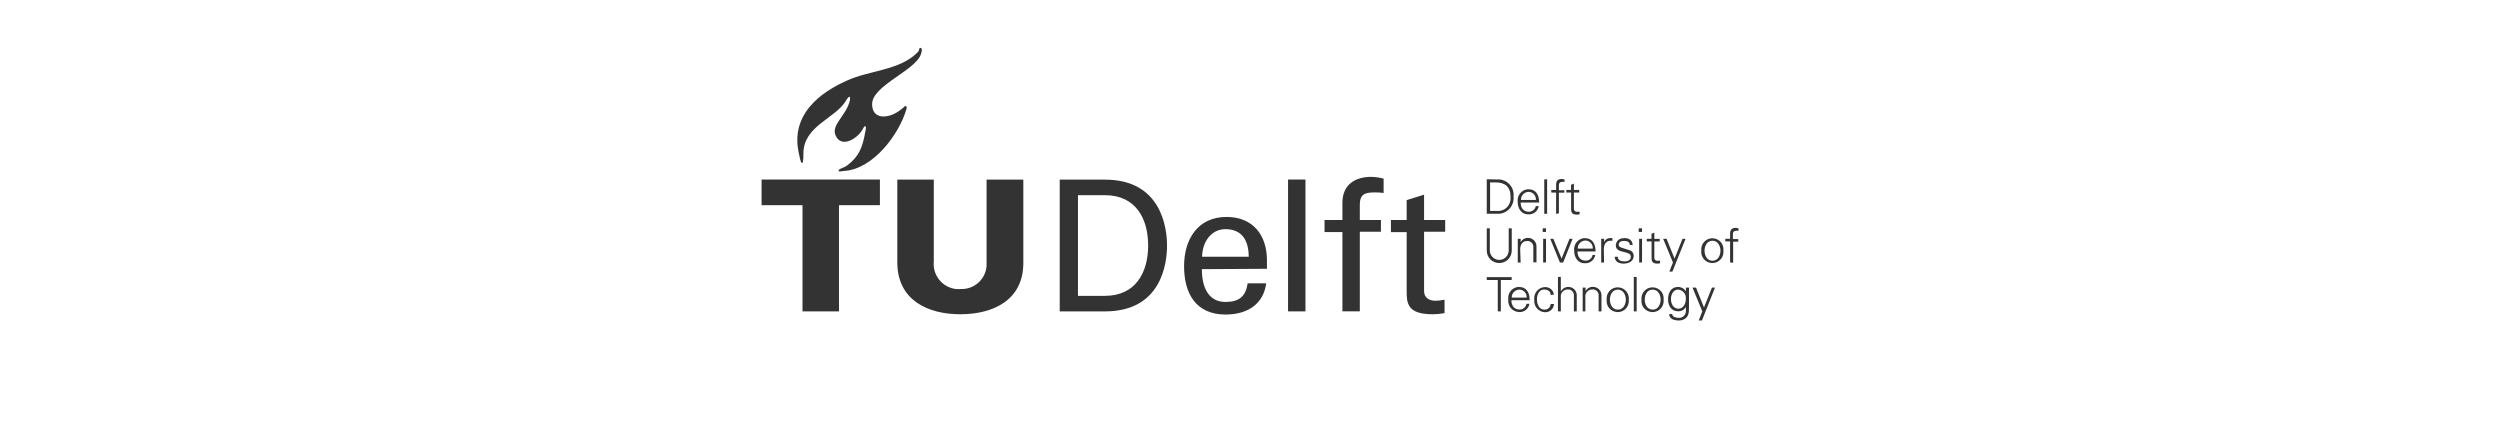 <?xml version="1.0" encoding="UTF-8"?>
<svg xmlns="http://www.w3.org/2000/svg" id="Laag_2" data-name="Laag 2" viewBox="0 0 270 48" width="270" height="48" x="0" y="0">
  <defs>
    <style>
      .cls-1 {
        fill: none;
      }

      .cls-2 {
        fill: #333;
      }
    </style>
  </defs>
  <g id="Laag_1-2" data-name="Laag 1">
    <g>
      <g id="Laag_1-2" data-name="Laag 1-2">
        <g id="Laag_2-2" data-name="Laag 2-2">
          <g id="logo">
            <path class="cls-2" d="m103.69,31.21c1.48.1,2.77-1.03,2.86-2.51,0,0,0,0,0-.01.01-.15.01-.3,0-.45v-8.84h3.97v9.01c0,3.97-3.22,5.53-6.8,5.53s-6.77-1.56-6.81-5.53v-9.01h3.94v8.84c-.15,1.49.93,2.82,2.43,2.98.14.01.28.01.42,0Z"/>
            <path class="cls-2" d="m129.83,27.73c0-1.54.95-2.98,2.51-2.98,1.82,0,2.52,1.25,2.52,2.98h-5.03Zm7,1.3v-.92c0-2.75-1.55-4.68-4.36-4.68-3.13,0-4.59,2.43-4.59,5.33s1.26,5.21,4.47,5.21c2.37,0,4.1-1.12,4.4-3.37h-2c-.22,1.44-.95,2.01-2.4,2.01-1.91,0-2.55-1.7-2.55-3.54l7.05-.04Z"/>
            <rect class="cls-2" x="139.11" y="19.39" width="1.88" height="14.24"/>
            <polygon class="cls-2" points="86.67 33.63 90.61 33.63 90.61 22.16 95.03 22.16 95.03 19.39 82.25 19.39 82.25 22.16 86.67 22.16 86.67 33.63"/>
            <path class="cls-2" d="m96.14,12.46c-.96.31-1.96.06-1.95-1.23,0-1.96,4.61-3.6,5.25-5.32.16-.42.17-.74-.04-.74s0,.22-.36.54c-1.91,1.89-5.11,1.88-7.55,2.98-1.61.74-6.33,2.98-5.21,7.89.05.24.19,1.03.33,1.03s.16-.47.16-1.04c0-2.98,3.46-3.77,4.59-5.69.13-.23.37-.55.42-.4.04.13.04.26,0,.39-.36,1.58-2.02,2.6-1.55,3.72.61,1.49,2.37.37,2.9-.57.15-.26.22-.42.32-.39s.07.33,0,.6c-.29,1.7-.68,2.66-1.93,3.62-.4.31-1.03.38-.95.62,0,.06.29.05.51,0,3.29-.16,6.04-4.08,6.78-6.58.07-.18.1-.35,0-.42s-.25.1-.39.23c-.4.34-.85.61-1.35.78Z"/>
            <path class="cls-2" d="m161.57,19.39c.92-.13,1.76.51,1.89,1.43,0,0,0,0,0,.01.02.13.02.27,0,.4.1.92-.57,1.75-1.49,1.85-.13.01-.27.01-.4,0h-1v-3.72l1,.02Zm.08,3.39c.75.08,1.42-.47,1.49-1.22.01-.11,0-.22,0-.32,0-1.09-.64-1.57-1.69-1.54h-.52v3.08h.72Z"/>
            <path class="cls-2" d="m164.23,21.87c0,.54.26,1,.89,1,.36,0,.68-.25.74-.61h.33c-.1.55-.6.94-1.16.89-.74,0-1.12-.66-1.12-1.36-.08-.66.39-1.26,1.05-1.35,0,0,0,0,0,0h.09c.86,0,1.18.63,1.18,1.43h-1.99Zm1.65-.28c.03-.44-.3-.83-.74-.87h-.07c-.46.02-.82.41-.8.87h1.61Z"/>
            <path class="cls-2" d="m167.09,23.09h-.31v-3.72h.31v3.72Z"/>
            <path class="cls-2" d="m168.06,23.09v-2.29h-.52v-.28h.52v-.55c0-.44.18-.64.62-.64.1,0,.2.03.29.06v.25h-.19c-.42,0-.43.21-.42.58v.33h.59v.26h-.59v2.23l-.31.06Z"/>
            <path class="cls-2" d="m169.67,20.79h-.51v-.28h.51v-.55l.31-.13v.68h.58v.28h-.58v1.72c-.03.17.09.33.26.36,0,0,0,0,0,0h.09c.09.01.18.01.27,0v.27c-.1.03-.21.04-.31.04-.65,0-.61-.42-.61-.74v-1.64Z"/>
            <path class="cls-2" d="m160.9,24.66v2.39c0,.56.46,1.02,1.02,1.02.56,0,1.02-.46,1.02-1.02h0v-2.39h.33v2.4c0,.74-.6,1.35-1.35,1.35s-1.35-.6-1.35-1.35v-2.4h.33Z"/>
            <path class="cls-2" d="m164.23,28.35h-.31v-2.56h.31v.37h0c.16-.3.47-.48.8-.47.5,0,.91.41.91.91h0s0,.09,0,.13v1.6h-.34v-1.59c.04-.35-.2-.66-.55-.71,0,0,0,0,0,0h-.13c-.51,0-.74.42-.74.89l.05,1.43Z"/>
            <path class="cls-2" d="m166.97,25.05h-.36v-.39h.36v.39Zm0,.74v2.56h-.31v-2.56h.31Z"/>
            <path class="cls-2" d="m167.76,25.79l.89,2.14.86-2.14h.33l-1.02,2.56h-.35l-1.04-2.56h.33Z"/>
            <path class="cls-2" d="m170.37,27.15c0,.54.26,1,.89,1,.37,0,.68-.26.74-.62h.29c-.09.56-.6.95-1.16.9-.74,0-1.12-.66-1.12-1.36-.08-.66.39-1.27,1.05-1.35,0,0,0,0,0,0h.08c.86,0,1.18.63,1.18,1.44h-1.96Zm1.65-.28c.04-.45-.29-.85-.74-.89h-.08c-.46.02-.82.41-.8.87h1.63Z"/>
            <path class="cls-2" d="m173.24,28.35h-.31v-2.56h.32v.37h0c.09-.25.31-.43.58-.45h.31v.29h-.19c-.46,0-.7.33-.74.82l.03,1.53Z"/>
            <path class="cls-2" d="m175.39,25.71c.49,0,.89.17.94.74h-.31c0-.33-.31-.43-.63-.43s-.57.11-.57.42.49.34,1.19.59c.26.08.43.32.43.6,0,.58-.54.84-1.08.84s-.95-.21-.97-.74h.33c0,.39.36.5.74.5s.67-.16.67-.51-.4-.42-.81-.52-.81-.22-.81-.69c0-.44.37-.79.81-.78.02,0,.04,0,.06,0Z"/>
            <path class="cls-2" d="m177.34,25.05h-.36v-.39h.36v.39Zm0,.74v2.56h-.31v-2.56h.31Z"/>
            <path class="cls-2" d="m178.36,26.07h-.51v-.28h.51v-.54l.31-.13v.68h.58v.28h-.58v1.72c-.03.17.08.33.25.36,0,0,0,0,0,0,.03,0,.06,0,.1,0,.09.01.18.01.27,0v.27c-.1.03-.21.04-.31.04-.65,0-.61-.42-.61-.74v-1.67Z"/>
            <path class="cls-2" d="m179.99,25.79l.86,2.14.86-2.14h.33l-1.42,3.54h-.33l.39-.98-1.06-2.56h.38Z"/>
            <path class="cls-2" d="m186.13,27.07c.07.66-.4,1.26-1.06,1.33-.66.07-1.26-.4-1.33-1.06h0c0-.09,0-.18,0-.27-.07-.66.4-1.26,1.06-1.33.66-.07,1.26.4,1.33,1.06h0c0,.09,0,.18,0,.27Zm-1.18-1.07c-.62,0-.86.6-.86,1.08s.25,1.08.86,1.08.86-.6.86-1.08-.26-1.08-.86-1.08Z"/>
            <path class="cls-2" d="m186.85,28.35v-2.28h-.52v-.28h.52v-.54c0-.44.18-.64.62-.64.1,0,.2.03.29.06v.25h-.19c-.42,0-.43.21-.42.57v.33h.58v.28h-.55v2.28l-.33-.04Z"/>
            <path class="cls-2" d="m161.76,30.24h-1.19v-.31h2.69v.31h-1.17v3.39h-.33v-3.39Z"/>
            <path class="cls-2" d="m163.23,32.42c0,.55.26,1.01.89,1.01.37,0,.68-.26.74-.62h.32c-.09.56-.6.95-1.16.89-.66-.04-1.17-.61-1.13-1.28,0-.03,0-.05,0-.08-.08-.66.39-1.27,1.05-1.35,0,0,0,0,0,0h.09c.86,0,1.17.63,1.17,1.43h-1.99Zm1.65-.28c.03-.44-.3-.83-.74-.86h-.07c-.46.02-.82.4-.8.86h1.62Z"/>
            <path class="cls-2" d="m167.47,31.85c0-.39-.28-.58-.74-.58s-.74.49-.74,1.07.29,1.09.74,1.09c.35.06.69-.18.74-.54,0,0,0-.01,0-.02,0-.01,0-.03,0-.04h.36c-.02.5-.43.89-.93.89h-.07c-.66-.04-1.17-.61-1.13-1.28,0-.03,0-.05,0-.08-.08-.67.4-1.28,1.07-1.35h0s.07,0,.07,0c.49-.04.93.32.98.81h0l-.36.04Z"/>
            <path class="cls-2" d="m168.58,31.45h0c.25-.44.81-.59,1.25-.35.28.16.46.45.46.78,0,.05,0,.09,0,.14v1.61h-.31v-1.67c.04-.35-.21-.66-.56-.7,0,0,0,0,0,0h-.1c-.41,0-.75.32-.76.73,0,.05,0,.1.01.15v1.49h-.31v-3.72h.31v1.55Z"/>
            <path class="cls-2" d="m171.24,33.63h-.31v-2.57h.31v.38h0c.16-.29.47-.47.8-.46.5,0,.91.39.92.89,0,0,0,0,0,0,0,.05,0,.1,0,.15v1.61h-.31v-1.67c.04-.35-.21-.66-.56-.7,0,0,0,0,0,0h-.12c-.41,0-.75.32-.76.73,0,.05,0,.1.01.15v1.5Z"/>
            <path class="cls-2" d="m176.76,33.63h-.31v-3.72h.31v3.72Z"/>
            <path class="cls-2" d="m182.09,31.06h.32v2.12c0,.51,0,1.04-.54,1.31-.18.09-.39.13-.59.12-.46,0-1.01-.16-1.01-.69h.33c0,.31.4.41.74.41.4,0,.72-.31.74-.71v-.48h0c-.16.31-.49.49-.83.48-.74,0-1.1-.59-1.1-1.29s.31-1.34,1.09-1.34c.34,0,.66.18.84.48h0v-.4Zm-.83.21c-.56,0-.8.56-.8,1.03s.25,1.04.8,1.04.81-.55.81-1.05c.06-.5-.29-.95-.79-1.01h-.03Z"/>
            <path class="cls-2" d="m183.17,31.06l.86,2.15.86-2.15h.33l-1.41,3.55h-.35l.39-.98-1.06-2.57h.39Z"/>
            <path class="cls-2" d="m146.86,33.63v-8.6h2.28v-1.27h-2.28v-1.64c0-1.15.55-1.34,1.62-1.34.32,0,.63.01.95.06v-1.55c-.44-.11-.89-.18-1.35-.19-1.77,0-3.1.89-3.1,2.78v1.88h-1.93v1.3h1.93v8.56h1.88Z"/>
            <path class="cls-2" d="m150.22,23.77v1.3h1.7v6.29c0,1.32,0,2.58,2.81,2.58.43,0,.86-.04,1.28-.12v-1.45c-.33.07-.66.1-.99.11-.67,0-1.22-.33-1.22-1.04v-6.41h2.28v-1.27h-2.28v-2.74l-1.88.59v2.15h-1.7Z"/>
            <path class="cls-2" d="m114.45,33.63h4.89c6.09,0,6.7-5.16,6.7-7.11s-.64-7.12-6.7-7.12h-4.89v14.24Zm1.97-12.55h2.92c3.29,0,4.66,2.49,4.66,5.43s-1.37,5.44-4.66,5.44h-2.92v-10.87Z"/>
          </g>
        </g>
        <path class="cls-2" d="m179.67,32.37c.07.66-.4,1.26-1.06,1.33-.66.07-1.26-.4-1.33-1.06,0-.09,0-.18,0-.27-.07-.66.4-1.26,1.06-1.33.66-.07,1.26.4,1.33,1.06h0c0,.09,0,.18,0,.27Zm-1.18-1.09c-.62,0-.86.6-.86,1.08s.25,1.08.86,1.08.86-.6.86-1.08-.26-1.08-.86-1.08Z"/>
        <path class="cls-2" d="m175.91,32.37c.07.66-.4,1.26-1.06,1.33s-1.26-.4-1.33-1.06c0-.09,0-.18,0-.27-.07-.66.4-1.26,1.06-1.33s1.26.4,1.33,1.06h0c0,.09,0,.18,0,.27Zm-1.18-1.09c-.62,0-.86.6-.86,1.08s.25,1.08.86,1.08.86-.6.86-1.08-.26-1.08-.86-1.08Z"/>
      </g>
      <rect class="cls-1" width="270" height="48"/>
    </g>
  </g>
</svg>
